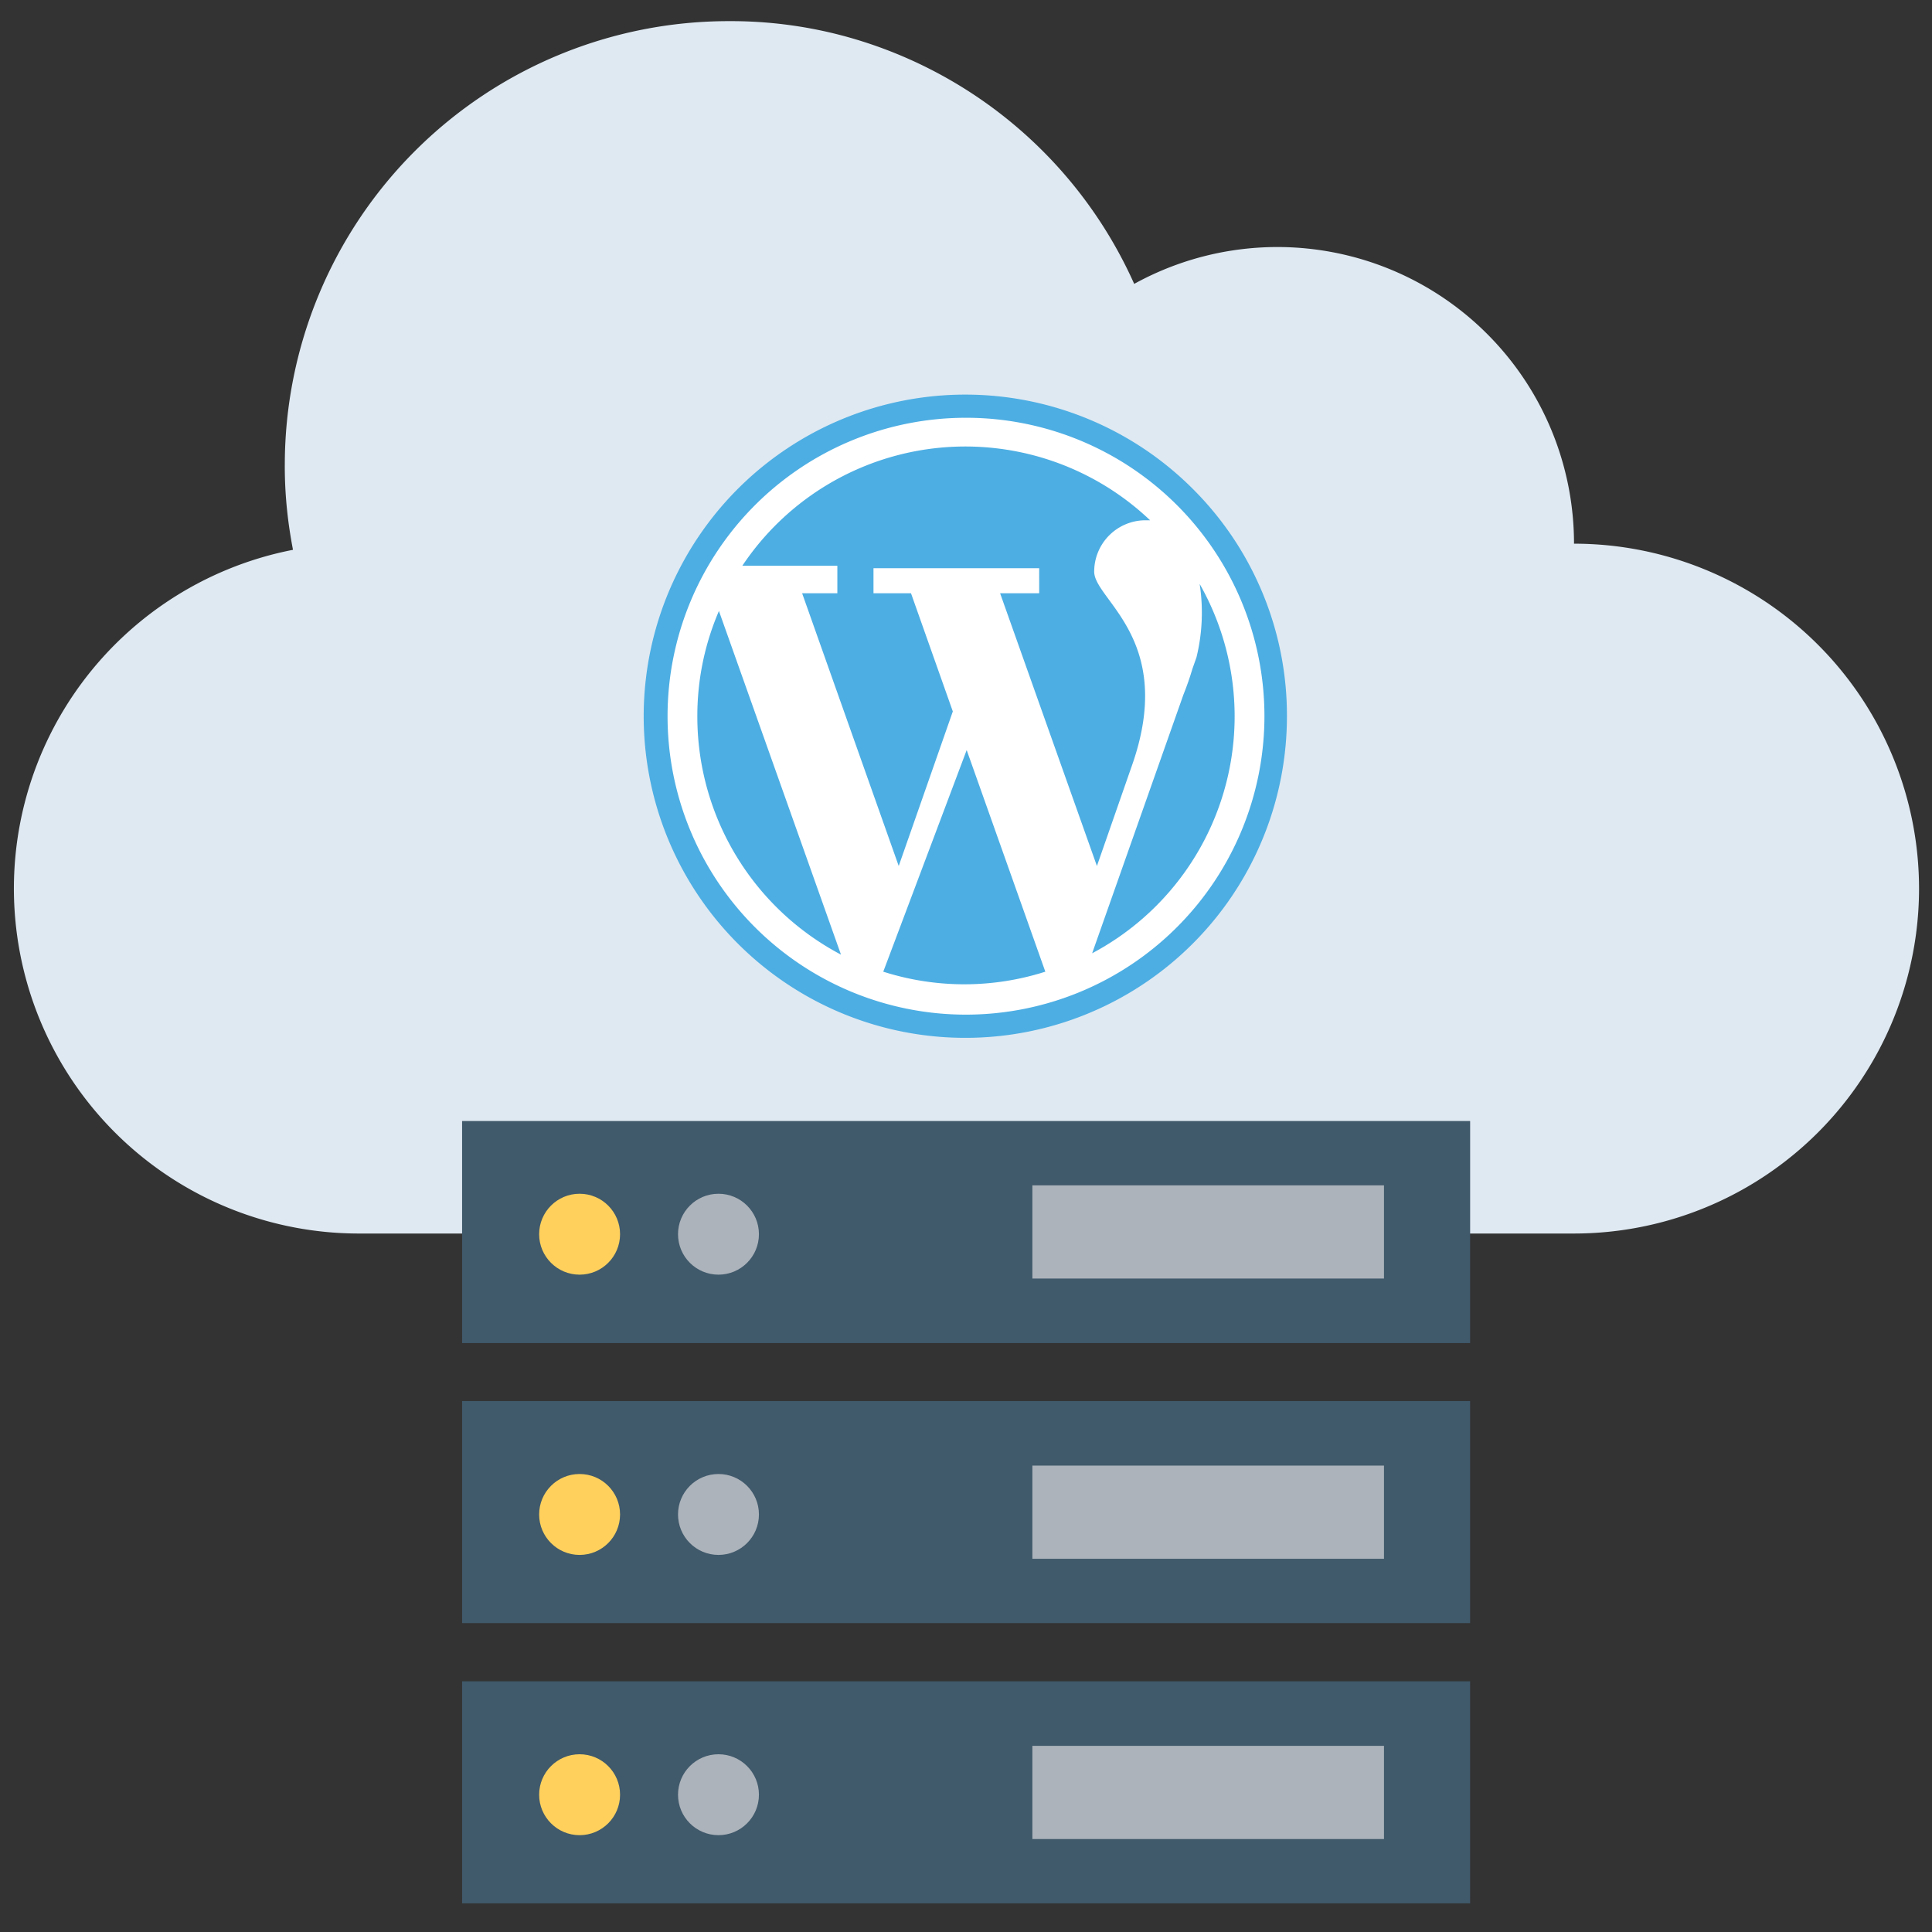 <?xml version="1.0" encoding="UTF-8"?> <svg xmlns="http://www.w3.org/2000/svg" id="Layer_1" data-name="Layer 1" viewBox="0 0 85 85"><rect x="0" y="0" width="85" height="85" fill="#333333" stroke="none"/><defs><style>.cls-1{fill:#dfe9f2;}.cls-2{fill:#fff;}.cls-3{fill:#4daee3;}.cls-4{fill:#40596b;}.cls-5{fill:#acb3ba;}.cls-6{fill:#ffd15c;}</style></defs><path class="cls-1" d="M84.43,39.09A15.18,15.18,0,0,1,69.25,54.27l-.66,0v0H15.74a15.18,15.18,0,0,1-2.85-30.08c-.11-.58-.2-1.16-.26-1.75a18.3,18.3,0,0,1-.1-2A19.53,19.53,0,0,1,32.06.93,19.22,19.22,0,0,1,37,1.55,19.56,19.56,0,0,1,49.9,12.49,13.05,13.05,0,0,1,69.25,23.92,15.18,15.18,0,0,1,84.43,39.09Z"></path><circle class="cls-2" cx="42.5" cy="31.51" r="13.84"></circle><path class="cls-3" d="M36.85,26.1H35.29l4.25,12,2.38-6.8L40.08,26.1H38.43V25h7.29V26.1H44l4.26,12,1.52-4.36c2-5.6-1.64-7.34-1.64-8.59a2.26,2.26,0,0,1,2.26-2.26h.2a11.8,11.8,0,0,0-17.94,2h4.18V26.1Z"></path><path class="cls-3" d="M30.68,31.51A11.84,11.84,0,0,0,37,42L31.63,26.88A11.68,11.68,0,0,0,30.68,31.51Z"></path><path class="cls-3" d="M52.78,25.69a8.29,8.29,0,0,1-.14,3.23h0l-.18.51h0c-.11.37-.24.75-.39,1.12L48.05,41.94a11.8,11.8,0,0,0,4.73-16.25Z"></path><path class="cls-3" d="M38.86,42.75a11.73,11.73,0,0,0,7.13,0L42.53,33Z"></path><path class="cls-3" d="M52.49,21.52a14.15,14.15,0,1,0,4.13,10A14.07,14.07,0,0,0,52.49,21.52Zm-10,23.12A13.13,13.13,0,1,1,55.63,31.51,13.14,13.14,0,0,1,42.5,44.64Z"></path><rect class="cls-4" x="20.33" y="49.32" width="44.35" height="9.77"></rect><rect class="cls-5" x="45.42" y="52.15" width="15.47" height="4.1"></rect><circle class="cls-6" cx="25.5" cy="54.3" r="1.78"></circle><rect class="cls-4" x="20.33" y="61.64" width="44.35" height="9.77"></rect><rect class="cls-5" x="45.42" y="64.48" width="15.47" height="4.1"></rect><circle class="cls-6" cx="25.5" cy="66.63" r="1.78"></circle><rect class="cls-4" x="20.33" y="73.97" width="44.35" height="9.77"></rect><rect class="cls-5" x="45.42" y="76.81" width="15.47" height="4.1"></rect><circle class="cls-6" cx="25.5" cy="78.96" r="1.78"></circle><circle class="cls-5" cx="31.61" cy="54.3" r="1.78"></circle><circle class="cls-5" cx="31.61" cy="66.63" r="1.78"></circle><circle class="cls-5" cx="31.61" cy="78.96" r="1.78"></circle></svg> 